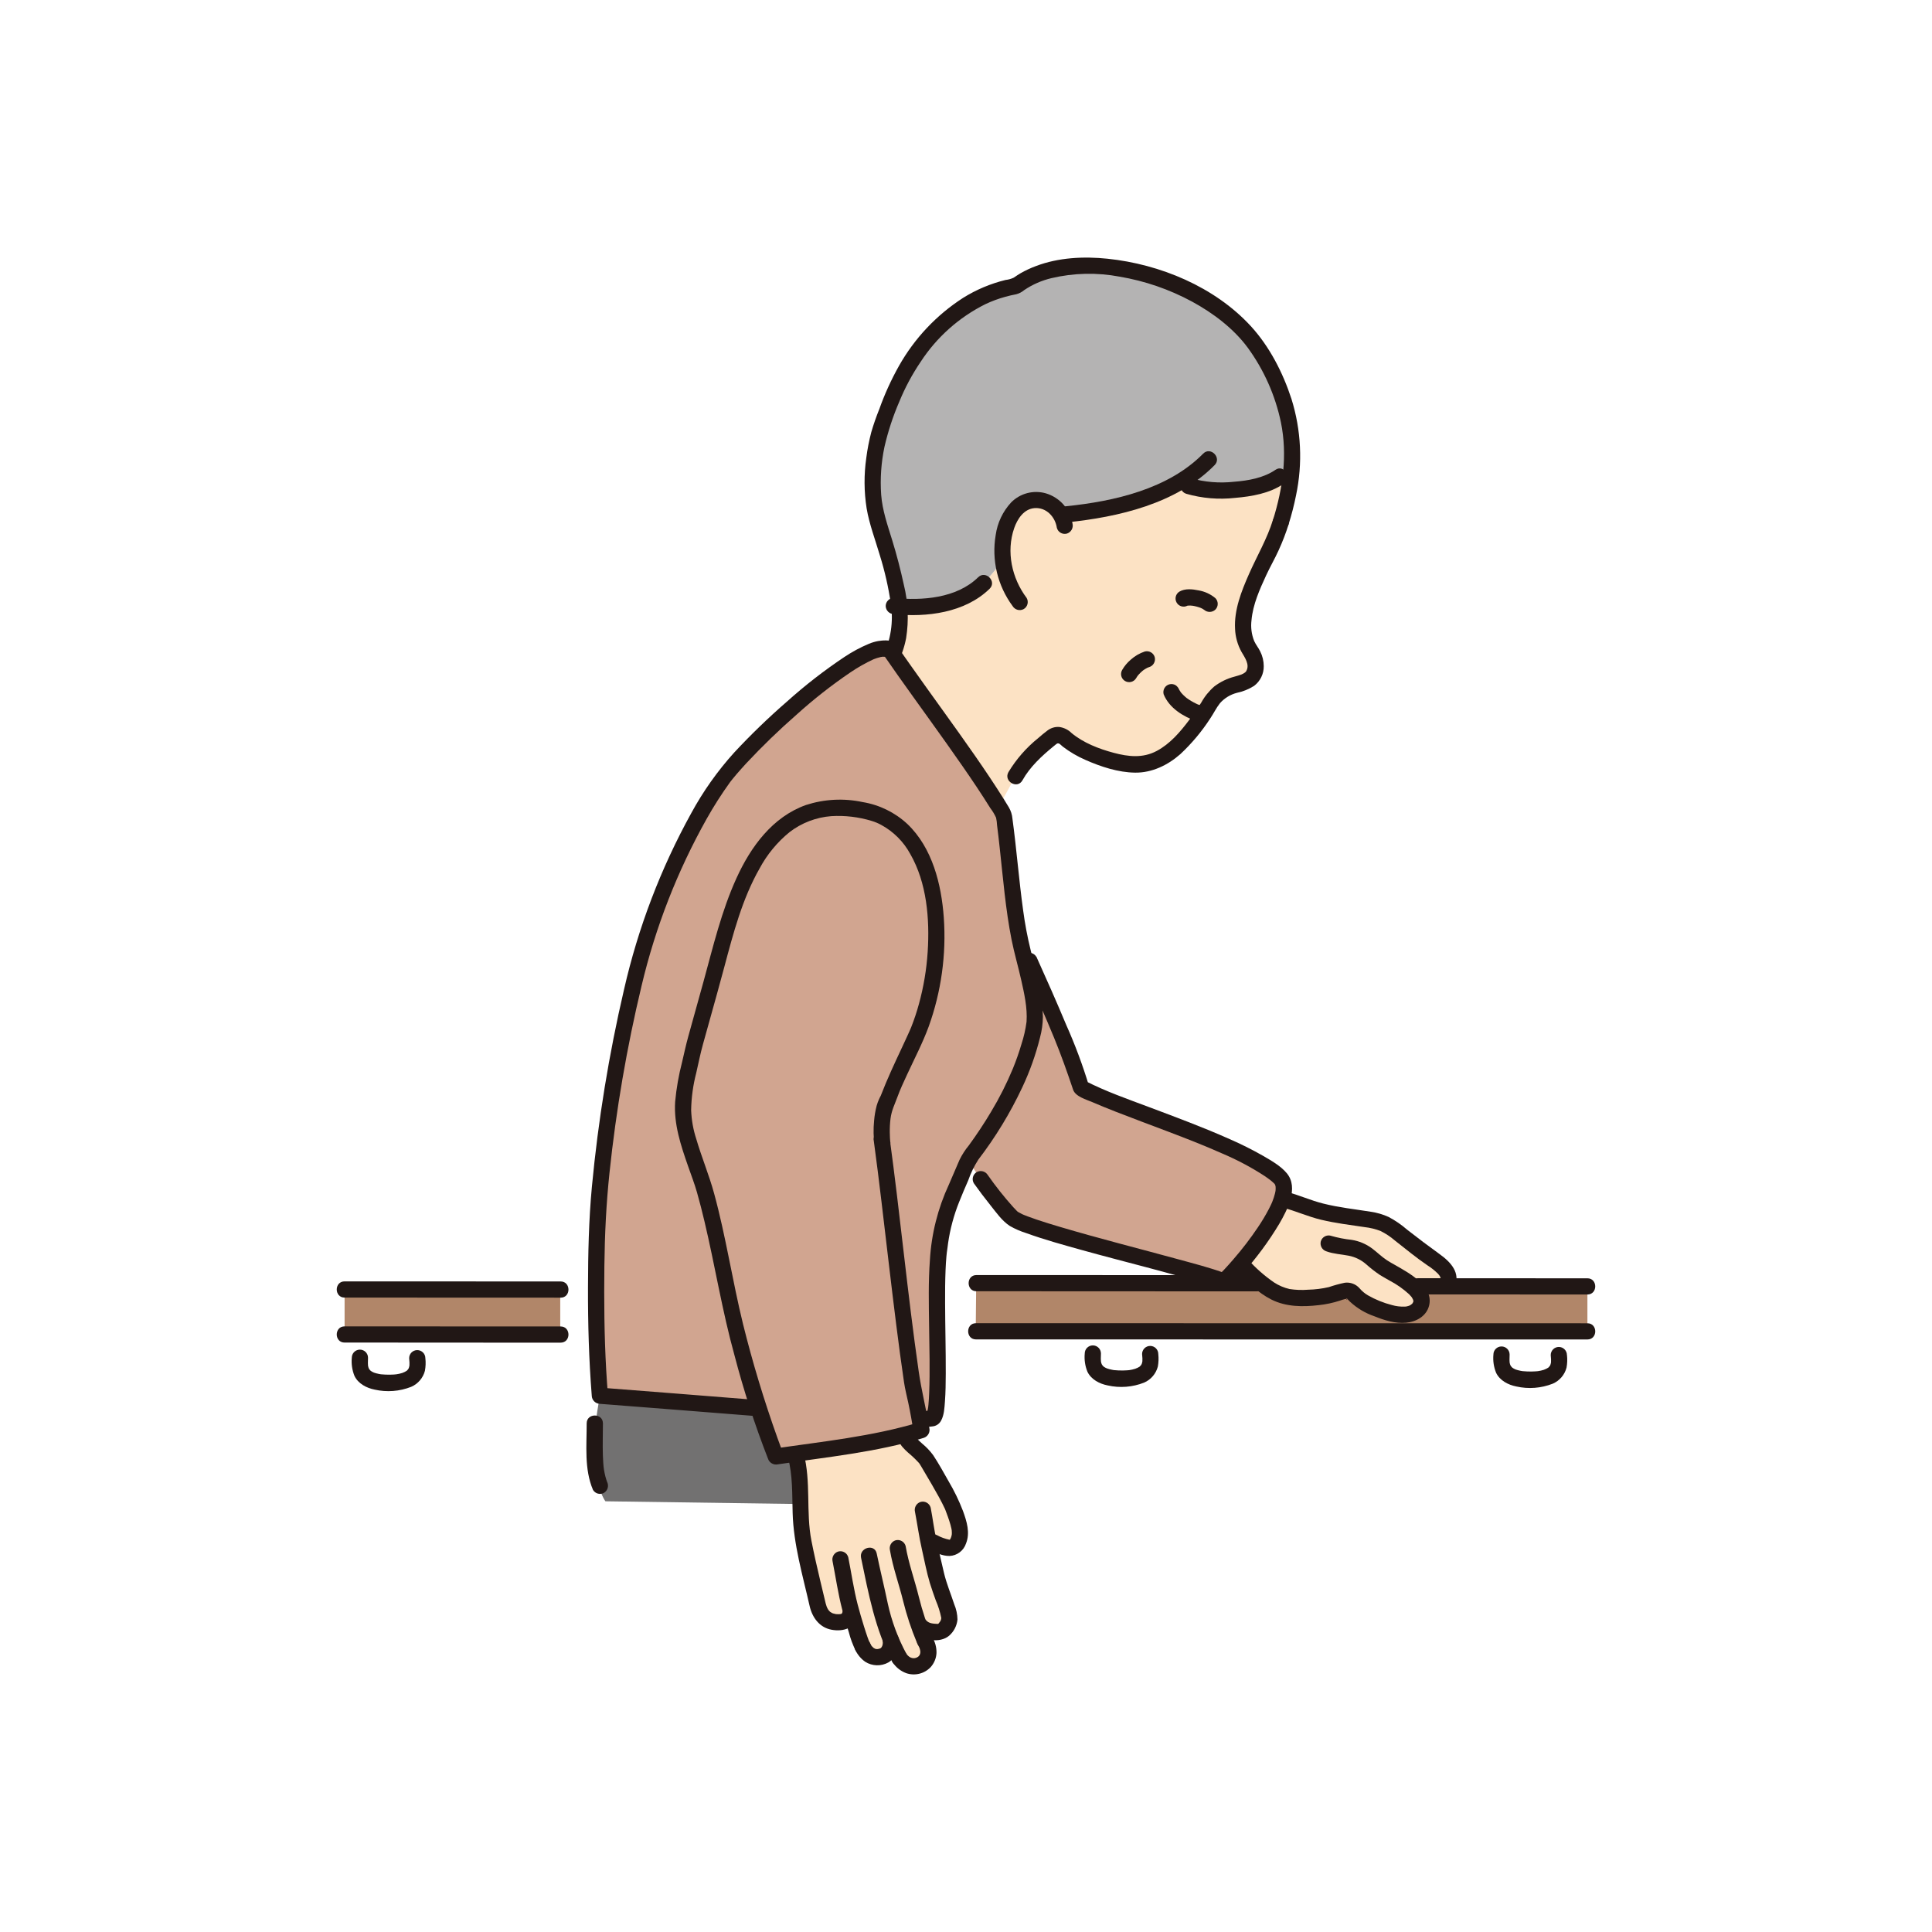 <?xml version="1.0" encoding="UTF-8"?>
<svg id="_レイヤー_1" data-name="レイヤー_1" xmlns="http://www.w3.org/2000/svg" width="150" height="150" version="1.1" viewBox="0 0 150 150">
  <!-- Generator: Adobe Illustrator 29.6.1, SVG Export Plug-In . SVG Version: 2.1.1 Build 9)  -->
  <defs>
    <style>
      .st0 {
        fill: #fce2c4;
      }

      .st1 {
        fill: #727171;
      }

      .st2 {
        fill: #b18669;
      }

      .st3 {
        fill: #211715;
      }

      .st4 {
        fill: #b4b3b3;
      }

      .st5 {
        fill: #d1a590;
      }
    </style>
  </defs>
  <path class="st1" d="M47.006,116.561s-1.862-2.374-.15-9.399l23.283,2.085-.361,7.634-22.772-.321Z"/>
  <path class="st0" d="M78.838,60.269l-1.282,2.348c-2.157-3.51-5.468-7.856-8.231-11.838.385-.92.568-1.913.538-2.909,0,0,.034-.289.139-.769,2.638.163,5.032-.487,6.388-1.837,0,0,1.491-1.636,1.465-1.885-.117-1.059.058-2.13.508-3.095.38-.794,1.077-1.417,1.956-1.464.605-.021,1.194.202,1.631.622.165.157.309.334.428.527,3.509-.31,6.716-1.124,9.15-2.527.383.148.734.286.734.286,1.768.593,5.441.443,7.08-.709l.939-.661c0-.012,0-.024.002-.034.004.094-.003.19-.022.283-.132,1.33-.405,2.643-.816,3.916-.357,1.148-.839,2.253-1.437,3.296-.941,2.007-2.252,4.791-.936,6.686.274.364.419.81.412,1.267-.064,1.204-1.134,1.218-1.947,1.519-.515.198-.974.52-1.336.936-.598,1.043-2.12,3.291-3.452,4.234-1.131.8-2.142.974-3.049.867-1.775-.21-3.923-1.047-5.069-2.078-.277-.246-.694-.247-.972-.003-.222.192-2.009,1.534-2.821,3.02"/>
  <path class="st4" d="M71.09,27.547c-.948,1.368-1.7,2.86-2.235,4.436-1.031,2.325-1.432,5.772-.803,8.054.572,2.078.975,3.032,1.353,4.842.192.727.33,1.465.412,2.213,2.712.207,5.183-.445,6.572-1.828,0,0,1.489-1.636,1.465-1.885-.117-1.058.058-2.129.506-3.095.382-.792,1.079-1.417,1.957-1.464.607-.021,1.194.204,1.633.622.165.157.309.336.428.529,3.508-.312,6.716-1.124,9.15-2.529.382.15.734.288.734.288,1.768.593,5.441.442,7.08-.709l.939-.661c.262-3.489-.758-6.22-2.322-8.864-3.549-6.003-14.436-8.878-19.081-5.285-3.212.556-5.886,2.614-7.789,5.336"/>
  <path class="st3" d="M69.394,46.422c2.199.228,4.879.031,6.55-1.603.58-.568,1.471.322.891.89-1.912,1.87-4.896,2.237-7.441,1.972-.343-.009-.62-.285-.629-.629.002-.346.283-.626.629-.629"/>
  <path class="st3" d="M92.917,56.005c-1.044-.367-2.139-1.028-2.571-2.099-.045-.163-.022-.339.063-.485.175-.3.562-.401.861-.225.136.09.237.222.289.376.028.072-.082-.184-.044-.103.006.013.012.027.019.04.012.025.026.049.039.075.034.06.073.118.114.175.01.013.034.036.039.052-.005-.018-.118-.147-.049-.064.028.033.055.066.084.097.07.078.145.153.223.222.039.036.081.072.121.105.022.018.045.036.066.052-.159-.133-.061-.046-.021-.018.108.079.22.153.336.22.135.081.274.154.418.222.036.016.07.033.106.049l.055.024c.043.018.024.011-.06-.027.084.024.166.055.246.093.334.093.532.439.439.775-.093.336-.439.533-.774.44v.003Z"/>
  <path class="st3" d="M100.053,40.69c-.216.694-.476,1.371-.779,2.031-.298.659-.662,1.282-.966,1.94-.505,1.094-1.034,2.273-1.141,3.486-.07.551.001,1.112.21,1.627.129.285.333.524.467.806.178.352.271.742.273,1.136.009.602-.27,1.173-.751,1.536-.405.256-.852.437-1.32.536-.515.13-.978.412-1.33.809-.285.361-.497.807-.758,1.189-.656,1.011-1.432,1.938-2.313,2.761-.968.855-2.199,1.455-3.512,1.44-1.317-.015-2.668-.46-3.861-.989-.626-.271-1.215-.617-1.757-1.031-.171-.13-.268-.315-.466-.232.093-.037-.007.007-.045.04-.063.052-.126.1-.189.153-.926.758-1.846,1.604-2.434,2.658-.396.709-1.483.073-1.088-.635.607-1.005,1.384-1.897,2.298-2.634.243-.21.49-.422.749-.613.258-.19.574-.285.891-.264.369.048.71.216.971.478.918.76,2.118,1.224,3.258,1.528,1.145.306,2.261.433,3.345-.142,1.032-.548,1.822-1.471,2.515-2.394.331-.44.646-.893.942-1.357.261-.475.604-.9,1.014-1.257.467-.355,1.001-.616,1.57-.763.163-.046.445-.126.53-.163.106-.042.205-.097.297-.166-.029.024-.044.043.027-.031.099-.105-.004.042.067-.09.273-.487-.115-1.023-.372-1.464-.307-.55-.481-1.166-.505-1.795-.082-1.473.494-2.926,1.077-4.247.625-1.417,1.408-2.734,1.868-4.223.238-.771,1.453-.442,1.213.336h.002Z"/>
  <path class="st3" d="M94.304,36.11c-2.96,3.004-7.453,4.034-11.502,4.451-.346-.003-.626-.283-.629-.631.007-.345.285-.622.629-.629,3.711-.381,7.899-1.329,10.612-4.081.569-.578,1.459.312.89.89"/>
  <path class="st3" d="M98.839,40.357c.761-2.446,1.131-5.037.61-7.571-.437-2.084-1.309-4.049-2.56-5.772-1.098-1.495-2.689-2.701-4.339-3.598-1.757-.95-3.657-1.604-5.625-1.937-1.754-.333-3.561-.292-5.299.118-.751.18-1.462.491-2.102.923-.18.153-.391.264-.617.324-.291.055-.58.123-.866.202-.527.145-1.041.336-1.535.569-2.045,1.019-3.781,2.565-5.028,4.478-.659.974-1.216,2.013-1.66,3.101-.488,1.131-.873,2.303-1.149,3.503-.256,1.221-.342,2.47-.255,3.715.091,1.216.503,2.38.86,3.541.351,1.142.649,2.294.903,3.461.333,1.353.392,2.759.174,4.136-.139.724-.385,1.422-.731,2.073-.373.719-1.459.082-1.086-.637.629-1.285.848-2.734.626-4.15-.186-1.26-.469-2.505-.849-3.721-.353-1.204-.816-2.406-1.026-3.646-.204-1.294-.213-2.613-.027-3.912.085-.673.216-1.339.387-1.997.178-.613.39-1.218.629-1.81.413-1.158.924-2.279,1.527-3.351,1.206-2.136,2.914-3.947,4.978-5.275,1.016-.634,2.126-1.101,3.29-1.387.222-.024.439-.084.641-.181.171-.12.345-.235.524-.34.383-.219.785-.406,1.198-.559,1.75-.667,3.714-.761,5.561-.569,4.072.425,8.31,2.178,11.117,5.23,1.455,1.583,2.496,3.621,3.159,5.654.758,2.425.881,5.004.355,7.49-.15.752-.342,1.497-.572,2.228-.24.772-1.455.442-1.213-.334h0Z"/>
  <path class="st3" d="M99.662,37.563c-1.08.742-2.484.984-3.765,1.092-1.275.144-2.566.036-3.799-.318-.767-.252-.439-1.468.334-1.215,1.097.313,2.243.407,3.375.282,1.109-.085,2.303-.298,3.219-.927.67-.46,1.3.631.635,1.088v-.002Z"/>
  <path class="st3" d="M93.469,47.329c-.018-.016-.037-.033-.057-.048l.127.099c-.118-.087-.247-.159-.384-.214l.15.063c-.255-.103-.523-.175-.795-.213l.168.022c-.174-.027-.351-.031-.526-.015l.166-.022c-.07.009-.139.027-.205.052l.15-.063c-.018.007-.036.016-.052.025-.301.174-.686.07-.858-.231-.172-.3-.072-.68.223-.855.436-.253,1.004-.189,1.474-.093.482.081.936.289,1.312.604.243.246.243.643,0,.89-.249.238-.641.238-.891,0v-.002Z"/>
  <path class="st3" d="M89.213,51.796c-.054.018-.108.037-.16.058l.151-.063c-.19.082-.37.189-.533.318l.127-.099c-.193.151-.368.325-.518.518l.097-.127c-.06.079-.115.162-.166.249-.175.301-.56.401-.861.226-.3-.175-.4-.56-.225-.861.175-.304.403-.575.67-.801.315-.282.683-.496,1.085-.631.334-.088.679.106.773.44.085.334-.109.676-.439.775v-.002Z"/>
  <path class="st3" d="M82.055,40.99c-.121-.851-.815-1.613-1.736-1.54-.827.066-1.329.839-1.577,1.553-.635,1.837-.183,3.892.968,5.423.172.301.072.685-.226.861-.301.168-.68.067-.861-.226-1.173-1.585-1.649-3.58-1.317-5.525.132-.945.551-1.828,1.2-2.529.695-.703,1.715-.974,2.668-.712,1.097.315,1.913,1.234,2.096,2.359.081.334-.111.673-.439.775-.336.09-.68-.106-.774-.439v-.002Z"/>
  <path class="st5" d="M71.551,110.18c.28.003.56-.018.836-.061.861-.214.021-10.192.554-13.27.283-2.608,1.029-3.931,2.256-6.846,1.39-1.81,4.213-5.804,5.088-10.281.282-1.447-.514-4.361-.962-6.156-.647-2.587-.962-7.417-1.39-10.323-2.201-3.723-5.905-8.533-8.882-12.858l-.385-.028c-2.309-.171-10.367,7.12-12.596,10.148-2.773,3.834-5.279,9.901-6.353,13.866-1.678,6.19-3.152,15.424-3.378,21.387-.094,4.682-.094,8.445.238,12.6,3.828.301,7.965.619,11.958.941l13.017.882Z"/>
  <path class="st2" d="M43.497,103.613c-2.025,0-14.591-.006-16.743-.006v-3.494c2.151,0,14.716.006,16.743.006v3.494Z"/>
  <path class="st3" d="M43.526,100.75c-1.984,0-3.967,0-5.95-.001l-8.136-.005h-2.686c-.81,0-.812-1.258,0-1.258,2.012,0,4.024,0,6.036.002l8.112.003h2.625c.81,0,.812,1.26,0,1.26"/>
  <path class="st3" d="M43.526,104.243c-1.984,0-3.967,0-5.95-.001l-8.136-.005h-2.686c-.81,0-.812-1.258,0-1.258,2.012,0,4.024,0,6.036.002l8.112.004h2.625c.81,0,.812,1.258,0,1.258"/>
  <path class="st3" d="M33.026,105.453c.036.324.024.652-.034.972-.145.559-.539,1.019-1.068,1.248-.902.355-1.889.431-2.833.217-.631-.124-1.275-.458-1.567-1.058-.183-.449-.255-.936-.21-1.42,0-.348.283-.628.631-.628.346.002.628.282.628.628,0,.135-.011.27-.009.404,0,.078.006.154.01.231.007.132-.037-.168-.001-.021.011.045.019.09.031.135.011.033.072.165.016.058-.061-.114.019.033.031.055.012.021.07.085.066.1.014-.049-.108-.115-.03-.04.024.021.045.046.067.07.015.015.04.027.051.045.034.058-.13-.078-.029-.022.044.026.085.057.129.081.024.013.198.091.115.058-.1-.039.045.015.052.016.046.017.094.03.141.043.069.019.139.034.21.048.048.011.096.018.144.025.102.017-.091-.009.016.002.225.022.451.031.677.03.105-.001.211-.006.318-.012.054-.004.108-.01.162-.015.021-.002.127-.017.015,0,.166-.022.331-.06.49-.111.06-.019.217-.112.079-.027.051-.031.108-.052.16-.084.021-.012.042-.027.063-.039.087-.051.031.018-.026.025.036-.004.096-.085.123-.112.013-.015.025-.033.042-.046.075-.07-.051.057-.042.055.022-.004.067-.105.079-.123.085-.138-.021.016-.004.024.001,0,.04-.115.043-.126.012-.046.019-.093.03-.138.028-.12-.007.183-.004.021.003-.079.007-.159.003-.237-.004-.112-.022-.223-.025-.336,0-.348.283-.628.631-.628.346.001.628.282.628.628Z"/>
  <path class="st2" d="M75.755,103.362c2.099,0,45.516.006,47.491.006v-3.492c-1.974,0-11.348-.006-13.447-.006l-13.218-.24c-1.974,0-18.69-.006-20.789-.006l-.037,3.738Z"/>
  <path class="st3" d="M97.584,100.259c-2.547,0-5.094,0-7.64-.001l-10.858-.005h-3.273c-.81,0-.812-1.258,0-1.258,2.575,0,5.15,0,7.726.002l10.834.003h3.213c.809,0,.81,1.26,0,1.26h-.001Z"/>
  <path class="st3" d="M123.246,103.997h-16.361s-13.14-.003-13.14-.003l-11.526-.002h-6.443c-.81,0-.812-1.26,0-1.26h5.357l11.09.002,13.14.003h11.501s6.171.001,6.171.001h.211c.81,0,.812,1.258,0,1.258Z"/>
  <path class="st3" d="M121.66,105.208c.036.324.024.652-.034.972-.145.559-.539,1.019-1.068,1.248-.902.355-1.889.431-2.833.217-.631-.124-1.275-.458-1.567-1.058-.183-.449-.255-.936-.21-1.42,0-.348.282-.629.629-.629s.629.282.629.629c0,.135-.011.27-.009.404,0,.078.006.153.01.231.007.132-.037-.168-.001-.021.011.045.019.09.031.135.011.033.072.165.016.058-.06-.114.019.033.031.055.012.021.07.085.066.1.014-.049-.108-.115-.03-.042.024.022.046.048.069.072.014.015.039.027.049.045.034.057-.13-.079-.029-.022.044.024.085.057.13.081.022.013.196.091.114.058-.1-.039.045.013.052.016.046.017.094.03.142.043.069.019.138.034.208.048.048.011.094.018.142.025.102.017-.091-.009.018.002.225.022.451.031.677.03.105,0,.211-.006.316-.013.055-.003.109-.009.163-.013.021-.002.126-.017.015,0,.166-.022.33-.06.49-.111.058-.019.216-.112.079-.027.049-.031.108-.052.159-.084.022-.012.042-.025.064-.039.087-.051.031.018-.027.025.036-.004.097-.084.123-.112.015-.013.027-.031.042-.046.076-.07-.049.058-.04.055.022-.004.066-.105.078-.123.087-.138-.021.018-.003.025.001,0,.04-.117.042-.127.013-.045.021-.091.031-.138.028-.12-.009.183-.004.021.003-.079.006-.157.003-.237-.004-.112-.022-.223-.025-.334,0-.348.282-.631.629-.631s.629.283.629.631v-.002Z"/>
  <path class="st3" d="M89.929,105.126c.036.324.024.652-.034.972-.145.559-.539,1.019-1.068,1.248-.9.355-1.888.431-2.831.217-.631-.124-1.275-.458-1.567-1.058-.183-.449-.255-.936-.21-1.42,0-.348.282-.629.629-.629s.629.282.629.629c0,.135-.01.27-.01.404,0,.078.007.154.012.231.007.132-.037-.168-.002-.021.011.045.019.09.031.135.011.033.072.165.015.058-.06-.114.021.033.033.055.012.021.069.085.064.1.015-.049-.106-.115-.028-.04.022.021.045.046.067.07.015.015.04.027.051.045.034.057-.132-.079-.028-.022.043.027.084.057.129.081.024.013.198.091.115.058-.1-.039.045.013.052.016.046.017.093.03.141.043.069.019.139.034.21.048.048.011.096.018.144.027.1.016-.091-.009.016.002.225.022.451.031.677.03.105-.002.211-.006.318-.013.054-.003.108-.009.162-.013.021-.001.127-.016.015,0,.166-.024.33-.061.49-.112.06-.019.216-.111.079-.025.049-.031.108-.052.159-.084.022-.012.042-.025.064-.04.087-.049.031.018-.027.025.036-.004.097-.084.123-.112.015-.015.027-.031.043-.046.075-.07-.051.058-.042.055.022-.004.066-.105.079-.123.085-.138-.021.016-.005.025.002,0,.041-.117.044-.127.012-.045.019-.091.03-.138.029-.12-.007.183-.004.021.003-.079.007-.157.003-.237-.004-.111-.022-.223-.026-.334,0-.348.282-.631.629-.631s.629.283.629.631v-.002Z"/>
  <path class="st0" d="M99.526,93.079l.186.055c.656.165,1.237.461,2.37.788,1.126.301,2.273.521,3.431.658,1.166.16,1.876.225,2.83.974.751.589,1.503,1.176,2.256,1.762.679.529,2.288,1.303,1.79,2.325,0,0-.036.075-.102.21-.923,0-1.835-.002-2.65-.002.623.536.992,1.146.508,1.75-.932,1.16-3.633-.07-4.544-.658-.225-.144-.589-.644-.787-.709-.405-.127-1.04.205-1.473.306-.936.202-1.897.274-2.852.217-1.612-.061-2.968-1.413-4.052-2.539l-.141-.105c1.128-1.329,2.743-3.458,3.23-5.032"/>
  <path class="st5" d="M95.15,99.54c-2.422-.983-15.304-3.95-16.531-4.974-.372-.309-1.947-2.112-3.455-4.482.01-.027.022-.052.033-.079,1.39-1.81,4.213-5.802,5.088-10.281.319-1.631-.734-5.128-1.115-6.783,1.151,2.544,4.004,8.759,4.768,11.526,3.446,1.781,12.567,4.352,15.409,6.944,1.715,1.564-3.874,7.739-4.198,7.938"/>
  <path class="st0" d="M70.318,111.37l.078.279c.036.373,1.233,1.193,1.519,1.657.427.694,1.775,2.947,2.078,3.729.515,1.335.638,1.913.472,2.451-.373,1.201-1.377.577-2.409.06.289,1.272.518,2.268.649,2.818.204.861.825,2.312,1.004,3.152.029.475-.223.921-.644,1.145-.403.144-1.299,0-1.607-.425l-.159-.219c.183.539.365,1.031.488,1.324l.003.006.036.06c.458.775.25,1.402-.147,1.712-.526.41-1.362.355-1.853-.41-.255-.487-.481-.987-.68-1.5l-.016-.042.024.138c.096.557-.157,1.107-.596,1.27-.61.228-1.193.042-1.587-.755-.153-.247-.587-1.64-.858-2.604-.045.013-.072.019-.072.019-.042.44-.433.764-.873.722h-.004c-.382.006-1.387-.028-1.675-1.342-.211-.971-.487-1.94-.732-3.201-.157-.807-.361-1.437-.472-2.325-.252-2.016.045-4.15-.499-6.114l-.026-.109c2.503-.346,5.814-.798,8.56-1.495"/>
  <path class="st3" d="M71.551,109.551c.135-.001.271-.007.406-.009.147-.003-.046.01-.036.006.054-.016.111-.025.168-.025.056-.009.111-.018.166-.021.153-.009-.127.048-.153.063-.018.011-.19.225-.124.105.051-.093-.042.172-.018.042.009-.042.027-.084.037-.124.025-.091.04-.186.057-.279.004-.024.007-.048.012-.072.022-.13-.015.126-.005.034.007-.069.017-.136.022-.205.03-.306.046-.613.058-.918.069-1.732.016-3.47-.006-5.201-.022-1.703-.064-3.419.063-5.117.117-2.03.617-4.018,1.474-5.861.274-.644.556-1.285.83-1.928.196-.398.437-.771.721-1.115.614-.842,1.193-1.712,1.724-2.608.65-1.079,1.218-2.204,1.699-3.366.249-.613.47-1.237.656-1.873.189-.571.322-1.16.4-1.756.072-1.089-.181-2.199-.419-3.254-.234-1.041-.536-2.069-.745-3.115-.466-2.352-.659-4.756-.921-7.135-.064-.584-.13-1.169-.205-1.751-.009-.195-.034-.389-.075-.58-.121-.264-.271-.514-.448-.745-.689-1.109-1.42-2.193-2.165-3.267-1.646-2.377-3.362-4.707-5.032-7.068-.398-.565-.795-1.133-1.188-1.702l.544.312c-.166-.012-.333-.028-.5-.03-.04,0-.082.009-.124.009.159,0,.057-.009-.034.011-.1.022-.199.049-.297.082-.06.019-.12.04-.18.063-.034.013-.069.027-.105.04-.111.043.075-.033,0,0-.616.286-1.207.622-1.769,1.002-1.471.998-2.872,2.096-4.19,3.288-1.365,1.192-2.668,2.454-3.906,3.778-.255.277-.505.557-.751.842-.096.112-.192.228-.286.343-.049.06-.099.121-.147.183-.021.027-.042.052-.061.079-.032.039.061-.087-.019.025-.658.912-1.263,1.862-1.814,2.842-2.279,4.063-3.979,8.424-5.052,12.957-1.146,4.78-1.977,9.63-2.491,14.518-.255,2.407-.37,4.806-.398,7.227-.031,2.697-.011,5.396.142,8.091.039.665.084,1.33.138,1.994l-.629-.629c3.985.313,7.971.619,11.956.941.345.007.622.285.629.629-.003.346-.283.626-.629.629-3.985-.321-7.971-.626-11.956-.939-.345-.011-.62-.286-.631-.631-.222-2.798-.3-5.604-.292-8.41.007-2.613.058-5.215.303-7.819.487-5.156,1.321-10.274,2.497-15.319,1.091-4.786,2.849-9.396,5.224-13.694.921-1.693,2.04-3.27,3.332-4.699,1.288-1.384,2.649-2.698,4.075-3.937,1.41-1.267,2.908-2.431,4.485-3.483.601-.401,1.239-.743,1.906-1.022.231-.096.472-.166.718-.21.345-.055.876-.097,1.174.076.286.168.494.614.682.884.21.301.421.601.632.9.42.595.842,1.187,1.264,1.777.849,1.186,1.705,2.368,2.551,3.558.803,1.13,1.6,2.265,2.367,3.419.345.515.68,1.035,1.011,1.559.154.246.307.494.457.745.156.267.25.566.276.875.321,2.37.502,4.756.831,7.123.138,1.037.331,2.063.581,3.077.286,1.136.577,2.271.769,3.426.105.581.166,1.167.183,1.757-.007.542-.082,1.082-.223,1.604-.331,1.335-.794,2.634-1.38,3.877-.933,1.986-2.078,3.868-3.413,5.61-.322.502-.584,1.041-.78,1.604-.243.559-.487,1.118-.709,1.685-.413,1.031-.701,2.106-.858,3.206-.03.223-.054.448-.09.671-.015.096.019-.163,0-.01-.003.031-.007.063-.01.094-.009.081-.018.163-.026.246-.033.348-.052.698-.067,1.047-.036.854-.041,1.708-.037,2.562.006,1.837.057,3.673.051,5.511-.003.719-.01,1.443-.064,2.159-.037.481-.057,1.044-.295,1.48-.133.259-.391.433-.683.455-.087.009-.262.036-.075,0-.031.006-.061.013-.093.018-.222.031-.445.046-.668.042-.81.009-.81-1.249,0-1.26h.003Z"/>
  <path class="st3" d="M80.465,74.278c.794,1.757,1.576,3.522,2.32,5.302.685,1.534,1.272,3.11,1.76,4.718l-.289-.376c1.595.819,3.284,1.404,5.005,2.051,2.085.783,4.177,1.561,6.213,2.469.887.387,1.753.819,2.595,1.299.629.367,1.375.786,1.844,1.356.935,1.131.027,2.852-.586,3.91-.816,1.362-1.762,2.644-2.822,3.828-.265.322-.55.628-.854.912-.252.277-.64.385-.998.274-.235-.082-.47-.157-.709-.232-3.269-1.017-6.611-1.807-9.907-2.724-1.462-.407-2.933-.81-4.361-1.327-.442-.138-.867-.322-1.27-.553-.602-.385-1.067-1.059-1.507-1.607-.448-.559-.879-1.13-1.294-1.714-.174-.301-.073-.685.225-.861.301-.168.682-.067.861.226.61.873,1.273,1.709,1.985,2.502.087.096.175.19.268.28.031.031.069.06.099.093.091.097-.145-.079-.034-.027.121.058.234.135.357.192.039.018.079.034.118.052.096.045-.135-.052-.006-.002.103.04.207.082.31.121.231.088.464.169.698.249.599.202,1.203.387,1.808.566,3.05.905,6.135,1.682,9.201,2.521,1.215.333,2.448.646,3.631,1.082l-.485.063c.036-.022.147-.12.19-.117.067.003-.13.057-.1.078.027-.019.051-.042.073-.064.078-.081.159-.157.235-.24.255-.27.5-.548.742-.83.676-.778,1.303-1.597,1.879-2.454.31-.457.595-.932.852-1.422.055-.106.109-.214.16-.324.025-.052.049-.105.073-.159.009-.021.046-.112.003-.007.015-.034.029-.069.042-.103.079-.201.147-.406.199-.616.011-.046.021-.093.03-.139.004-.024.027-.169.015-.073-.012.096.003-.045.004-.069.001-.048.004-.097.004-.145,0-.039-.007-.081-.006-.12.006-.094.042.12-.001-.003-.012-.034-.021-.07-.027-.106-.016-.121.049.07.004,0-.019-.028-.037-.06-.052-.091-.037-.088.085.081.015.013-.072-.066-.142-.138-.219-.202-.042-.036-.085-.072-.129-.106-.022-.018-.045-.036-.067-.052.009.007.069.052.011.009-.114-.087-.229-.169-.348-.25-1.061-.694-2.183-1.288-3.35-1.781-1.365-.608-2.755-1.149-4.15-1.679-1.371-.521-2.748-1.028-4.114-1.563-.598-.234-1.193-.475-1.783-.73-.481-.207-1.33-.437-1.509-.971-.458-1.363-.933-2.706-1.48-4.036-.641-1.558-1.321-3.1-2.009-4.638-.151-.339-.304-.677-.457-1.014-.165-.303-.066-.68.226-.861.301-.172.685-.072.861.226l.003-.002Z"/>
  <path class="st3" d="M46.811,110.507c0,.836-.032,1.672-.003,2.508.006.199.016.4.031.598.015.181.03.342.052.478.029.178.063.355.108.53.022.088.048.175.076.262.007.022.088.24.052.157.163.301.064.679-.226.861-.3.172-.683.072-.861-.226-.689-1.612-.487-3.458-.49-5.167,0-.81,1.26-.812,1.26,0v-.002Z"/>
  <path class="st5" d="M68.513,88.783c-.103-.625-.123-2.586.449-3.447.336-1.16,1.989-4.367,2.445-5.549,2.277-5.925,1.889-15.357-3.985-16.776-7.55-1.822-10.04,5.159-11.673,11.451-.412,1.588-1.557,5.645-1.927,6.992-.328,1.723-.924,3.378-.764,5.297.121,1.464,1.14,4.03,1.561,5.299.704,2.388,1.288,5.255,2.072,9.171.758,3.79,2.787,10.013,3.546,11.862,2.867-.425,7.828-.989,11.311-2.052-.277-1.694-.478-2.611-.673-3.362-.84-5.528-1.693-13.956-2.422-19.255"/>
  <path class="st3" d="M67.906,88.95c-.093-.64-.106-1.288-.041-1.933.031-.396.099-.79.199-1.173.051-.177.115-.349.19-.517.028-.066.058-.13.093-.193.066-.115-.007.049.04-.076.491-1.275,1.068-2.506,1.649-3.744.139-.3.28-.599.416-.899.063-.136.124-.273.184-.409.025-.057.049-.114.073-.171.03-.069-.002.007-.006.018.014-.033.026-.066.041-.099.235-.593.437-1.2.604-1.816.363-1.32.589-2.673.677-4.039.165-2.571-.072-5.366-1.351-7.594-.518-.956-1.303-1.742-2.259-2.261-.231-.126-.473-.228-.724-.304-1.02-.313-2.088-.44-3.153-.375-1.174.09-2.298.52-3.233,1.237-.957.777-1.75,1.739-2.333,2.827-1.351,2.374-2.043,5.047-2.743,7.669-.367,1.378-.752,2.752-1.136,4.126-.171.613-.342,1.227-.512,1.84-.205.737-.354,1.486-.524,2.231-.247.947-.38,1.919-.397,2.899.029.76.162,1.513.399,2.237.418,1.431.999,2.807,1.39,4.247.912,3.342,1.416,6.773,2.243,10.135.74,2.98,1.63,5.922,2.664,8.813.154.433.312.864.485,1.288l-.775-.439c3.783-.559,7.637-.939,11.311-2.052l-.439.775c-.124-.758-.256-1.516-.416-2.268-.114-.539-.253-1.068-.334-1.615-.219-1.48-.415-2.963-.602-4.446-.403-3.192-.766-6.391-1.149-9.585-.189-1.568-.379-3.137-.595-4.702-.081-.334.112-.673.44-.775.334-.09.68.106.775.439.834,6.072,1.399,12.176,2.273,18.242.211,1.47.581,2.909.822,4.374.082.334-.111.674-.439.775-3.673,1.115-7.529,1.494-11.312,2.052-.333.076-.67-.114-.774-.439-1.022-2.622-1.891-5.302-2.601-8.024-.954-3.431-1.51-6.948-2.333-10.41-.178-.752-.368-1.501-.58-2.246-.196-.685-.454-1.351-.689-2.024-.566-1.624-1.121-3.269-1.005-5.013.096-1.038.277-2.066.539-3.074.156-.673.301-1.341.485-2.006.394-1.416.791-2.833,1.18-4.252.746-2.713,1.39-5.462,2.563-8.034,1.106-2.425,2.787-4.737,5.386-5.666,1.422-.461,2.939-.541,4.401-.229,1.302.213,2.512.806,3.479,1.705,1.939,1.852,2.641,4.682,2.825,7.267.202,2.87-.198,5.753-1.174,8.461-.469,1.278-1.109,2.496-1.679,3.73-.279.604-.532,1.14-.747,1.732-.214.586-.452,1.035-.536,1.675-.045.361-.063.725-.058,1.089,0,.142.006.285.014.425.004.07.012.139.016.211.011.154-.009-.043.004.046.081.334-.111.674-.439.775-.336.09-.68-.106-.775-.439l.002-.002Z"/>
  <path class="st3" d="M71.003,111.482c.018.102-.017-.045-.029-.042,0,0,.042.073.049.082-.073-.09.067.075.097.105.15.159.315.304.475.451.324.265.613.571.861.908.428.649.807,1.339,1.191,2.016.439.739.813,1.515,1.121,2.316.291.803.566,1.684.234,2.515-.183.56-.695.947-1.282.971-.575.01-1.122-.28-1.621-.532-.724-.364-.087-1.452.637-1.088.307.169.64.291.984.361-.048-.007.007,0,.014-.003.018-.01.022-.013.04-.043.039-.064.069-.135.088-.207.01-.036.046-.21.037-.142-.011.067.003-.094.003-.132,0-.067-.003-.136-.011-.204,0-.003-.004-.036-.022-.126-.021-.1-.046-.201-.073-.3-.058-.214-.132-.424-.204-.632-.052-.147-.106-.294-.162-.439-.018-.046-.036-.093-.052-.139-.03-.076.067.145,0-.002-.306-.656-.665-1.284-1.026-1.909-.198-.343-.397-.683-.601-1.022-.118-.198-.304-.53-.394-.65-.267-.292-.554-.566-.86-.819-.273-.255-.64-.577-.709-.963-.082-.334.111-.674.44-.775.336-.09.68.106.775.44h-.001Z"/>
  <path class="st3" d="M72.256,117.046c.165.855.265,1.718.458,2.569.192.842.381,1.685.581,2.526.198.824.529,1.61.792,2.415.159.375.244.776.252,1.184-.048.485-.279.933-.646,1.254-.707.608-2.108.4-2.686-.315-.237-.25-.237-.641,0-.89.247-.244.643-.244.89,0,.216.265.565.274.914.291-.033,0,.009.01.058-.028.042-.045.079-.093.112-.144.063-.085.097-.189.1-.294-.094-.467-.238-.923-.427-1.36-.157-.445-.322-.891-.458-1.344-.256-.854-.42-1.741-.617-2.608-.222-.969-.352-1.946-.539-2.92-.082-.334.111-.676.44-.775.336-.09.68.106.775.439Z"/>
  <path class="st3" d="M69.757,127.136c.073.36.045.731-.079,1.076-.127.36-.376.662-.703.858-.563.313-1.252.295-1.798-.049-.322-.226-.581-.53-.754-.884-.174-.301-.07-.686.232-.86.298-.171.679-.072.854.225.031.06.063.12.099.178.012.021.081.156.105.157-.011,0-.105-.132-.029-.039.017.019.033.039.051.057.037.039.078.072.117.111.044.045-.138-.096-.051-.039.019.012.037.027.057.037.019.012.117.048.127.067-.007-.013-.169-.06-.067-.03.019.006.039.013.06.019.048.012.097.022.148.028l-.168-.022c.093.011.187.009.28-.001l-.168.022c.097-.016.195-.04.289-.07.105-.033-.136.07-.046.019l.075-.043c.085-.046-.097.09-.048.04.021-.021.045-.039.064-.058.021-.021.033-.036.049-.052.075-.079-.082.129-.026.033.027-.049.055-.096.081-.145.034-.067-.055.148-.022.049.011-.03.021-.06.029-.09.018-.063.03-.126.039-.19l-.024.168c.014-.111.014-.223,0-.334l.024.168c-.003-.024-.007-.046-.011-.069-.041-.165-.016-.337.063-.485.175-.3.56-.401.861-.226.142.082.246.219.289.378v-.003Z"/>
  <path class="st3" d="M72.366,127.088c.235.376.355.812.343,1.255-.021.407-.183.794-.457,1.097-.49.514-1.234.692-1.904.46-.443-.166-.818-.473-1.068-.875-.174-.301-.073-.685.225-.861.301-.168.682-.067.861.226.028.043.058.085.09.126l-.099-.127c.081.105.175.199.28.28l-.127-.099c.088.067.186.123.288.166l-.15-.063c.097.039.199.066.303.081l-.168-.022c.109.013.219.013.327-.002l-.168.022c.099-.015.196-.042.289-.079l-.151.064c.1-.043.193-.097.28-.163l-.127.099c.07-.057.133-.121.189-.193l-.099.127c.052-.069.096-.144.13-.223l-.063.15c.037-.093.064-.19.078-.291l-.022.168c.014-.111.012-.223-.003-.334l.022.168c-.021-.139-.06-.274-.114-.404l.064.151c-.041-.093-.085-.181-.135-.268-.175-.3-.075-.686.226-.861.3-.175.685-.073.861.226h-.001Z"/>
  <path class="st3" d="M62.388,112.808c.599,2.237.169,4.569.613,6.822.205,1.041.44,2.082.688,3.115.115.487.238.971.349,1.459.082.36.154.712.411.936.004.004.055.037.132.082.014.009.126.06.057.03-.061-.025.045.015.057.017.067.018.135.034.204.049.091.021-.114-.009-.026-.002.03.002.058.006.088.006.108.009.217.006.324-.009.019-.005.106-.058.066-.015.042-.072.069-.15.081-.231.178-.791,1.393-.455,1.215.334-.228,1.01-1.163,1.302-2.084,1.131-.947-.175-1.503-.956-1.705-1.849-.539-2.386-1.246-4.758-1.317-7.216-.042-1.449.014-2.914-.366-4.326-.21-.784,1.004-1.118,1.214-.334Z"/>
  <path class="st3" d="M65.858,120.9c.243,1.224.419,2.469.732,3.678.148.572.318,1.142.493,1.705.087.277.175.553.271.825.036.103.076.205.114.309.049.135-.015-.03,0-.001.015.027.029.057.043.085.409.701-.679,1.336-1.086.635-.223-.449-.397-.92-.52-1.405-.183-.584-.36-1.172-.515-1.765-.322-1.225-.5-2.49-.746-3.732-.084-.334.111-.676.44-.775.334-.09.679.106.773.439h0Z"/>
  <path class="st3" d="M68.068,120.613c.27,1.3.589,2.59.86,3.889.297,1.357.78,2.665,1.438,3.888.382.715-.706,1.351-1.088.635-1.333-2.502-1.855-5.329-2.425-8.078-.163-.79,1.05-1.128,1.215-.334"/>
  <path class="st3" d="M70.311,120.025c.228,1.345.706,2.646,1.031,3.97.268,1.083.619,2.145,1.049,3.177.09.334-.105.68-.439.775-.334.082-.676-.111-.775-.44-.43-1.031-.782-2.093-1.05-3.177-.324-1.323-.803-2.623-1.031-3.97-.081-.333.112-.673.44-.773.334-.09.68.105.775.439"/>
  <path class="st3" d="M99.878,92.528c.968.25,1.88.673,2.852.915,1.219.307,2.463.439,3.702.637.476.07.942.205,1.381.405.514.271.995.602,1.432.984.834.653,1.675,1.287,2.533,1.906.869.626,1.649,1.458,1.151,2.584-.177.298-.56.398-.861.226-.294-.181-.392-.56-.226-.861.004-.018.006-.036.007-.055.006-.064.006-.017.011.007-.007-.043-.018-.085-.033-.126.027.066-.054-.096-.07-.121-.031-.045-.067-.088-.105-.129-.253-.252-.532-.475-.834-.664-.87-.592-1.684-1.269-2.512-1.916-.345-.3-.728-.553-1.139-.754-.39-.147-.797-.246-1.211-.292-1.131-.169-2.264-.304-3.378-.571-1.037-.247-2.006-.695-3.034-.96-.785-.202-.452-1.416.334-1.213v-.002Z"/>
  <path class="st3" d="M103.322,95.944c.533.153,1.077.261,1.628.319.565.091,1.101.315,1.561.653.397.295.751.652,1.163.924.213.142.44.262.662.389,1.052.602,2.987,1.63,2.62,3.131-.204.828-.992,1.261-1.786,1.336-.827.078-1.691-.189-2.448-.496-.712-.241-1.363-.629-1.912-1.14-.067-.067-.132-.136-.199-.204-.174-.172-.027-.027-.028-.034-.034-.126-.163.199.079.012-.073.012-.148.019-.223.022-.141.033-.279.078-.415.126-.53.172-1.077.289-1.631.348-1.243.144-2.533.142-3.675-.43-1.056-.529-1.916-1.398-2.728-2.238-.562-.584.327-1.476.891-.891.604.68,1.288,1.282,2.037,1.798.368.24.776.413,1.204.512.478.073.965.091,1.449.051.539-.012,1.076-.079,1.601-.202.405-.138.82-.252,1.239-.339.428-.055.858.105,1.145.431.181.216.399.398.641.542.587.337,1.218.593,1.874.761.31.088.632.129.954.12.129.002.255-.022.375-.067.078-.03.148-.075.21-.132.075-.072.003.011.061-.069.022-.033.042-.066.058-.102-.007.016-.048.073-.012.024.012-.024.018-.049.021-.075-.024.13-.005.051-.005.015.003-.024.002-.049-.001-.075-.015-.091.027.109,0,.018-.012-.045-.066-.178-.016-.073-.03-.058-.061-.115-.097-.171-.016-.024-.033-.048-.049-.072.007.01.052.064.004.009-.054-.066-.112-.129-.172-.189-.454-.416-.96-.773-1.507-1.058-.252-.147-.509-.285-.758-.439-.37-.25-.724-.524-1.056-.822-.385-.34-.852-.572-1.357-.673-.581-.114-1.176-.136-1.738-.339-.33-.1-.523-.44-.44-.775.096-.334.44-.529.774-.44h.002Z"/>
  <path class="st3" d="M123.246,100.505c-3.648,0-7.296-.001-10.942-.006h-2.225c-.81,0-.812-1.258,0-1.258,3.667,0,7.336.002,11.003.006h2.163c.81,0,.812,1.258,0,1.258"/>
</svg>